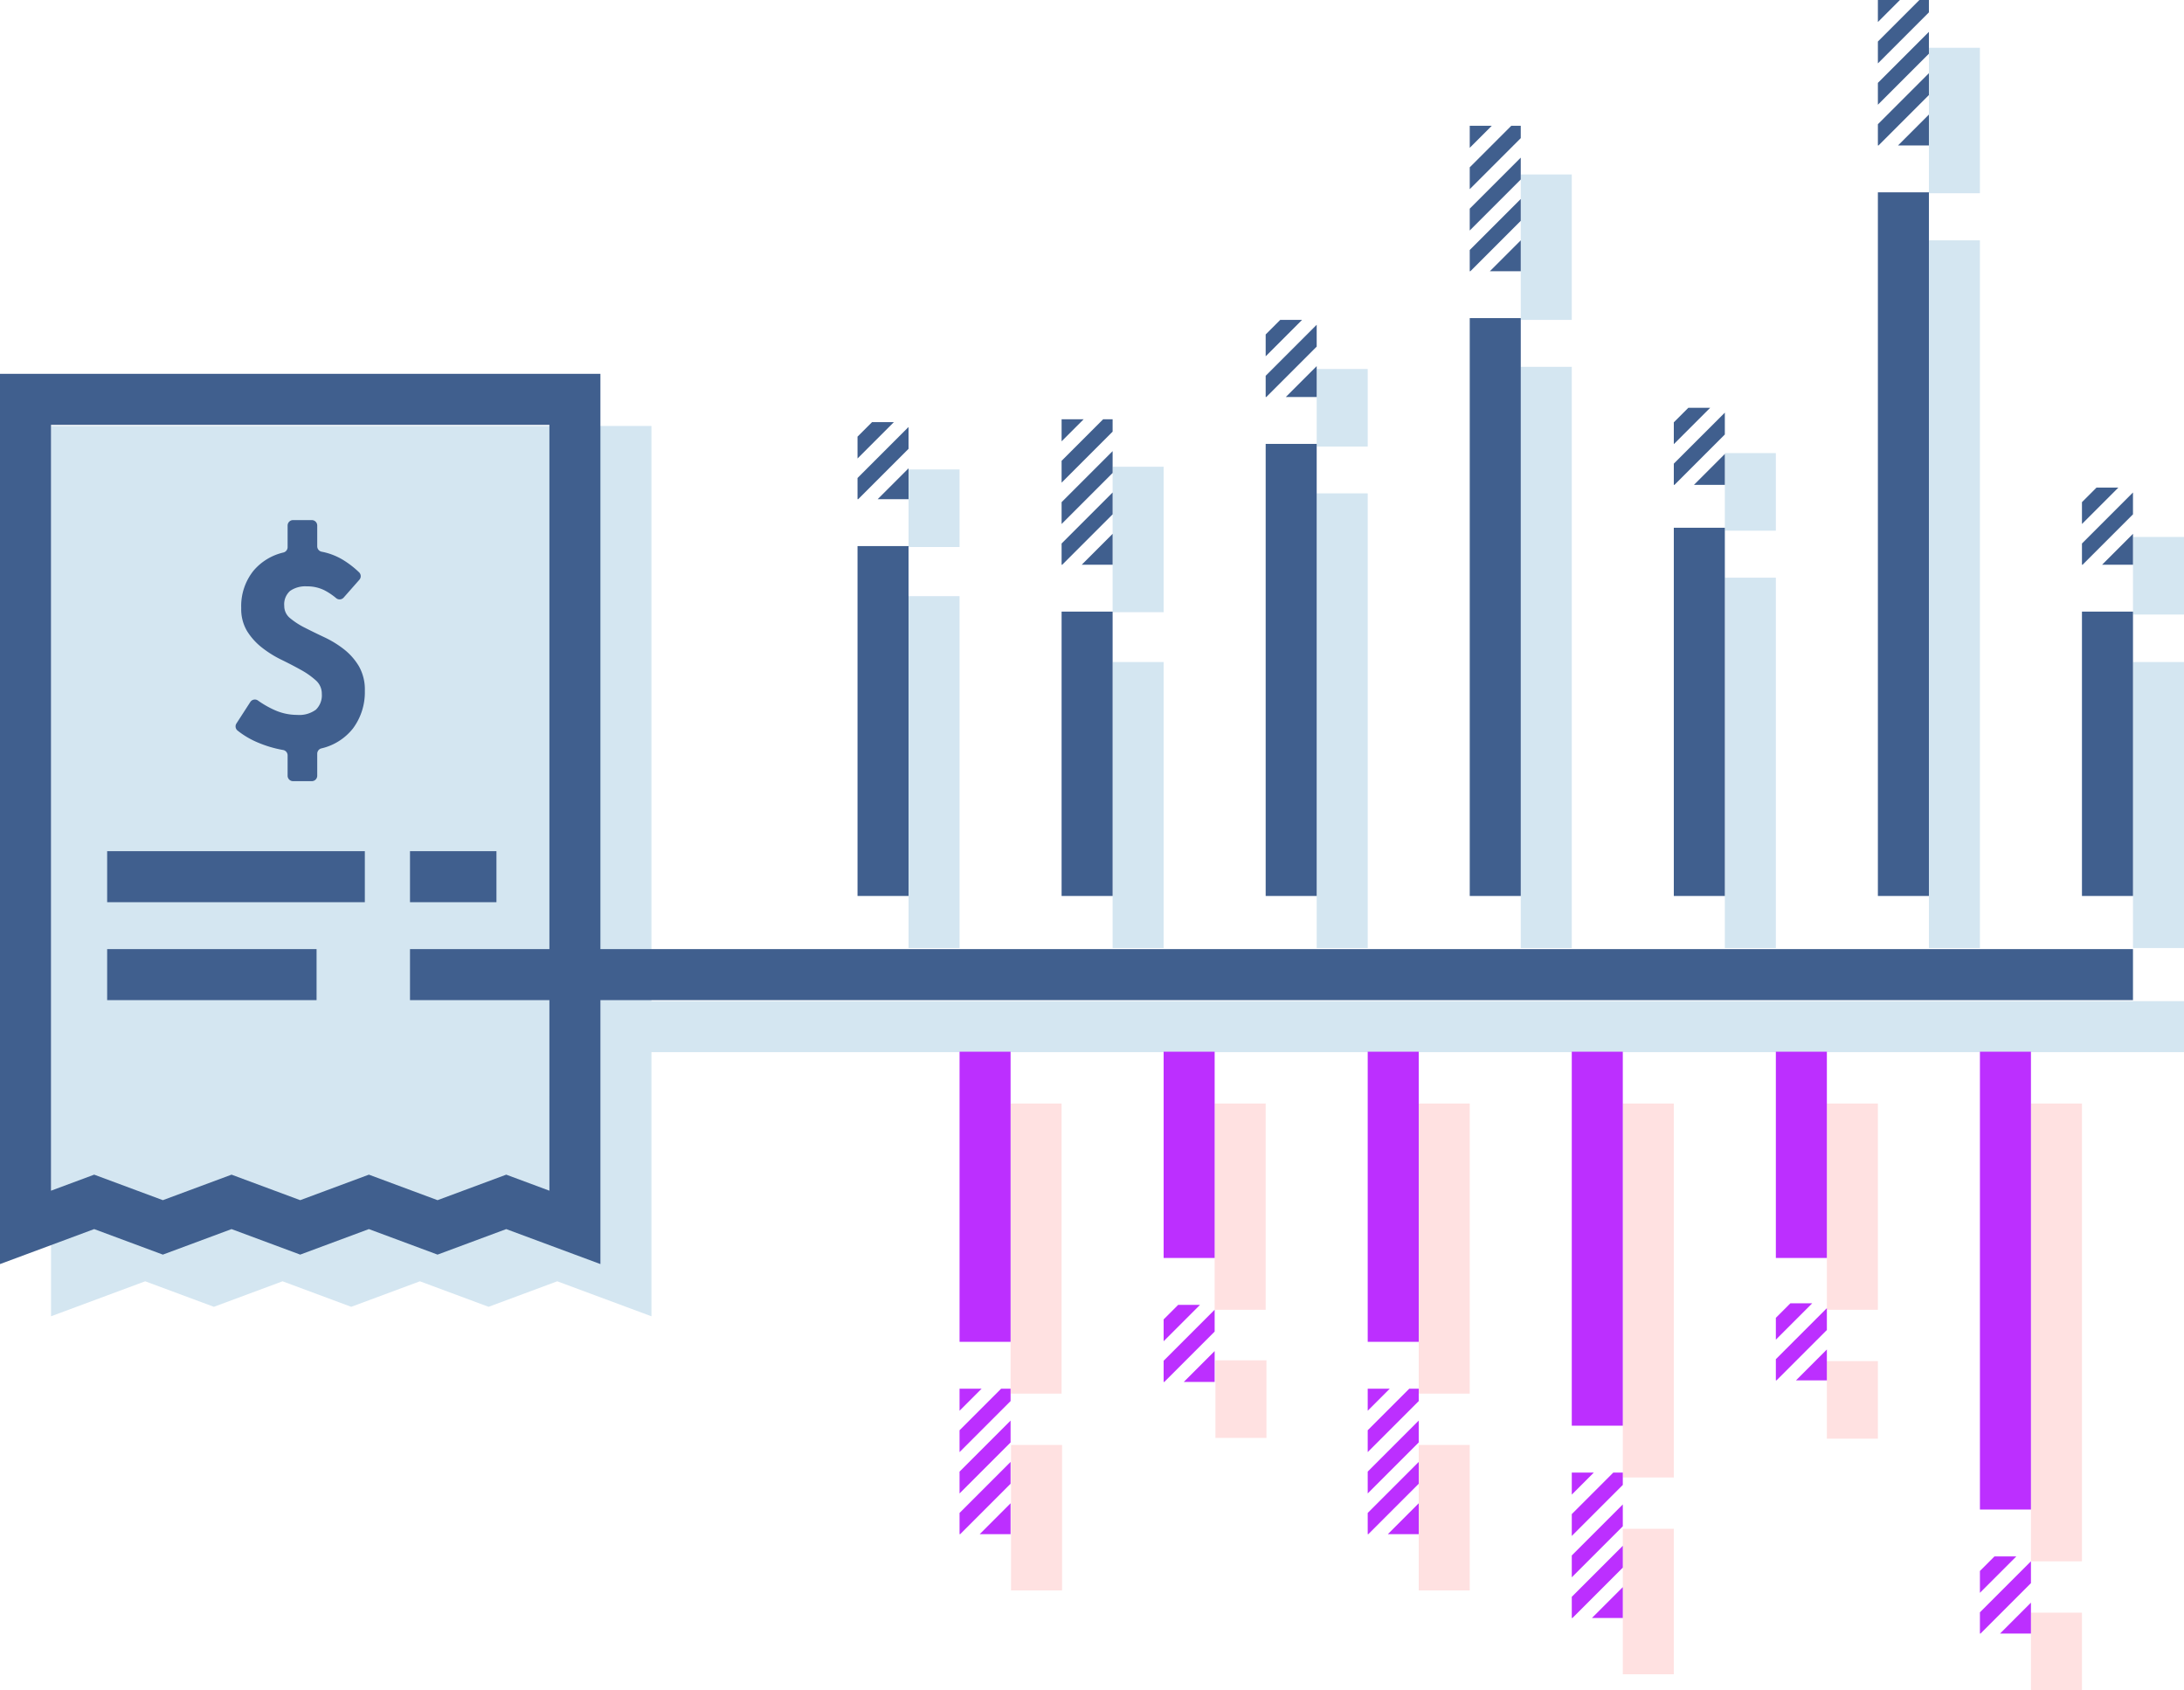 <svg xmlns="http://www.w3.org/2000/svg" viewBox="0 0 260.519 201.568"><path fill="#d4e6f1" d="M108.376 71.091h6.086v41.966h-6.086zM132.719 78.949h6.086v34.108h-6.086zM157.061 58.834h6.086v54.223h-6.086zM181.404 43.747h6.086v69.31h-6.086zM205.747 68.891h6.086v44.166h-6.086zM230.09 28.66h6.086v84.397h-6.086zM254.433 78.949h6.086v34.108h-6.086zM132.719 55.661h6.086v17.345h-6.086zM181.404 20.805h6.086V38.15h-6.086zM230.09 5.7h6.086v17.345h-6.086zM108.376 55.981h6.086v9.252h-6.086z"/><path fill="#ffe1e1" d="M120.601 172.316h6.086v17.345h-6.086zM169.233 172.316h6.086v17.345h-6.086zM193.576 182.316h6.086v17.345h-6.086zM144.983 162.223h6.086v9.252h-6.086zM217.918 162.316h6.086v9.252h-6.086zM242.261 192.316h6.086v9.252h-6.086z"/><path fill="#d4e6f1" d="M157.061 44.002h6.086v9.252h-6.086zM205.747 54.034h6.086v9.252h-6.086zM254.433 64.034h6.086v9.252h-6.086z"/><path fill="#ffe1e1" d="M120.547 131.596h6.086v34.599h-6.086zM144.89 131.596h6.086v24.599h-6.086zM169.233 131.596h6.086v34.599h-6.086zM193.576 131.596h6.086v44.599h-6.086zM217.919 131.596h6.086v24.599h-6.086zM242.261 131.596h6.086v54.599h-6.086z"/><path fill="#d4e6f1" d="M260.519 119.39H77.707V50.801H6.086V156.97l11.234-4.172 8.193 3.043 8.192-3.043 8.191 3.043 8.192-3.043 8.192 3.043 8.192-3.043 11.235 4.172v-31.495h182.812v-6.085z"/><path d="M34.308 92.507v-2.431a.651.651 0 00-.554-.64 13.564 13.564 0 01-2.814-.813 10.178 10.178 0 01-2.61-1.507.64.64 0 01-.123-.845l1.653-2.558a.646.646 0 01.917-.17 11.348 11.348 0 002.093 1.183 6.562 6.562 0 002.567.528 3.358 3.358 0 002.24-.619 2.379 2.379 0 00.71-1.893 2.097 2.097 0 00-.71-1.602 9.363 9.363 0 00-1.785-1.256q-1.075-.601-2.313-1.202a12.9 12.9 0 01-2.311-1.438 7.621 7.621 0 01-1.785-1.967 5.095 5.095 0 01-.709-2.767 6.723 6.723 0 011.474-4.46 6.638 6.638 0 013.556-2.162.657.657 0 00.504-.63v-2.586a.649.649 0 01.649-.649h2.235a.649.649 0 01.649.649v2.484a.656.656 0 00.537.638 7.745 7.745 0 012.52.963 11.233 11.233 0 011.942 1.499.642.642 0 01.025.884l-1.869 2.121a.645.645 0 01-.893.074 7.58 7.58 0 00-1.426-.955 4.581 4.581 0 00-2.076-.455 3.175 3.175 0 00-2.002.546 2.14 2.14 0 00-.692 1.784 1.862 1.862 0 00.71 1.475 9.254 9.254 0 001.785 1.147q1.073.546 2.311 1.128a12.263 12.263 0 012.313 1.42 7.33 7.33 0 011.784 2.022 5.609 5.609 0 01.71 2.93 7.235 7.235 0 01-1.42 4.498 6.732 6.732 0 01-3.765 2.374.655.655 0 00-.494.627v2.631a.649.649 0 01-.649.649h-2.235a.649.649 0 01-.649-.649zM12.782 101.506H43.52v6.086H12.782zM48.906 101.506h10.313v6.086H48.906zM12.782 113.182h24.98v6.086h-24.98z" fill="#405f8e"/><path d="M254.433 113.182H71.62V44.577H0v106.168l11.234-4.172 8.193 3.043 8.192-3.043 8.191 3.043 8.192-3.043 8.192 3.043 8.192-3.043 11.235 4.172v-31.477h182.812zM65.535 141.994l-5.149-1.913-8.192 3.043-8.192-3.043-8.192 3.043-8.19-3.043-8.193 3.043-8.193-3.043-5.148 1.913V50.663h59.45v62.52h-16.63v6.085h16.63z" fill="#405f8e"/><path fill="#405f8e" d="M102.29 65.122h6.086v41.724h-6.086z"/><path fill="#bc2fff" d="M114.462 125.418h6.086v34.599h-6.086zM138.804 125.418h6.086v24.599h-6.086zM163.147 125.418h6.086v34.599h-6.086zM187.49 125.418h6.086v44.599h-6.086zM211.833 125.418h6.086v24.599h-6.086zM236.176 125.418h6.086v54.599h-6.086z"/><path fill="#405f8e" d="M126.633 72.936h6.086v33.911h-6.086zM150.976 52.936h6.086v53.911h-6.086zM175.319 37.936h6.086v68.911h-6.086zM199.661 62.936h6.086v43.911h-6.086zM224.004 22.936h6.086v83.911h-6.086zM248.347 72.936h6.086v33.911h-6.086z"/><path fill="#bc2fff" d="M120.547 169.408l-6.086 6.086v2.605l6.086-6.085v-2.606zM120.547 165.609h-1.132l-4.954 4.954v2.606l6.086-6.086v-1.474zM117.09 165.609h-2.629v2.629l2.629-2.629zM116.862 182.954h3.685v-3.685l-3.685 3.685zM120.547 174.338l-6.086 6.086v2.53h.077l6.009-6.01v-2.606zM169.233 169.408l-6.086 6.086v2.605l6.086-6.085v-2.606zM169.233 165.609h-1.132l-4.954 4.954v2.606l6.086-6.086v-1.474zM165.776 165.609h-2.629v2.629l2.629-2.629zM165.548 182.954h3.685v-3.685l-3.685 3.685zM169.233 174.338l-6.086 6.086v2.53h.076l6.01-6.01v-2.606zM193.576 179.408l-6.086 6.086v2.605l6.086-6.085v-2.606zM193.576 175.609h-1.133l-4.953 4.954v2.606l6.086-6.086v-1.474zM190.119 175.609h-2.629v2.629l2.629-2.629zM189.891 192.954h3.685v-3.685l-3.685 3.685zM193.576 184.338l-6.086 6.086v2.53h.076l6.01-6.01v-2.606z"/><path fill="#405f8e" d="M132.719 53.799l-6.086 6.086v2.605l6.086-6.086v-2.605zM132.719 50h-1.133l-4.953 4.954v2.606l6.086-6.086V50zM129.262 50h-2.629v2.629L129.262 50zM129.034 67.345h3.685V63.66l-3.685 3.685zM132.719 58.729l-6.086 6.086v2.53h.076l6.01-6.01v-2.606zM181.404 18.799l-6.086 6.086v2.605l6.086-6.086v-2.605zM181.404 15h-1.132l-4.954 4.954v2.606l6.086-6.086V15zM177.947 15h-2.629v2.629L177.947 15zM177.719 32.345h3.685V28.66l-3.685 3.685zM181.404 23.729l-6.086 6.086v2.53h.077l6.009-6.01v-2.606zM230.09 3.799l-6.086 6.086v2.605l6.086-6.086V3.799zM230.09 0h-1.132l-4.954 4.954V7.56l6.086-6.086V0zM226.633 0h-2.629v2.629L226.633 0zM226.405 17.345h3.685V13.66l-3.685 3.685zM230.09 8.729l-6.086 6.086v2.53h.076l6.01-6.01V8.729zM102.29 52.072v2.606l4.34-4.341h-2.605l-1.735 1.735zM108.376 59.532v-3.684l-3.685 3.684h3.685zM102.29 59.532h.076l6.01-6.009v-2.606l-6.086 6.086v2.529zM150.976 39.885v2.605l4.34-4.34h-2.605l-1.735 1.735zM157.062 47.345V43.66l-3.685 3.685h3.685zM150.976 47.345h.076l6.01-6.01v-2.606l-6.086 6.086v2.53z"/><path fill="#bc2fff" d="M138.804 157.344v2.605l4.341-4.34h-2.606l-1.735 1.735zM144.89 164.804v-3.685l-3.685 3.685h3.685zM138.804 164.804h.076l6.01-6.01v-2.605l-6.086 6.085v2.53zM236.176 187.344v2.605l4.34-4.34h-2.606l-1.734 1.735zM242.261 194.804v-3.685l-3.685 3.685h3.685zM236.176 194.804h.076l6.009-6.01v-2.605l-6.085 6.085v2.53zM211.833 157.155v2.605l4.34-4.34h-2.605l-1.735 1.735zM217.919 164.615v-3.685l-3.685 3.685h3.685zM211.833 164.615h.076l6.01-6.01v-2.606l-6.086 6.086v2.53z"/><path fill="#405f8e" d="M199.661 50.363v2.605l4.341-4.34h-2.606l-1.735 1.735zM205.747 57.823v-3.685l-3.685 3.685h3.685zM199.661 57.823h.076l6.01-6.01v-2.605l-6.086 6.085v2.53zM248.347 59.885v2.605l4.34-4.34h-2.605l-1.735 1.735zM254.433 67.345V63.66l-3.685 3.685h3.685zM248.347 67.345h.076l6.01-6.01v-2.606l-6.086 6.086v2.53z"/></svg>
